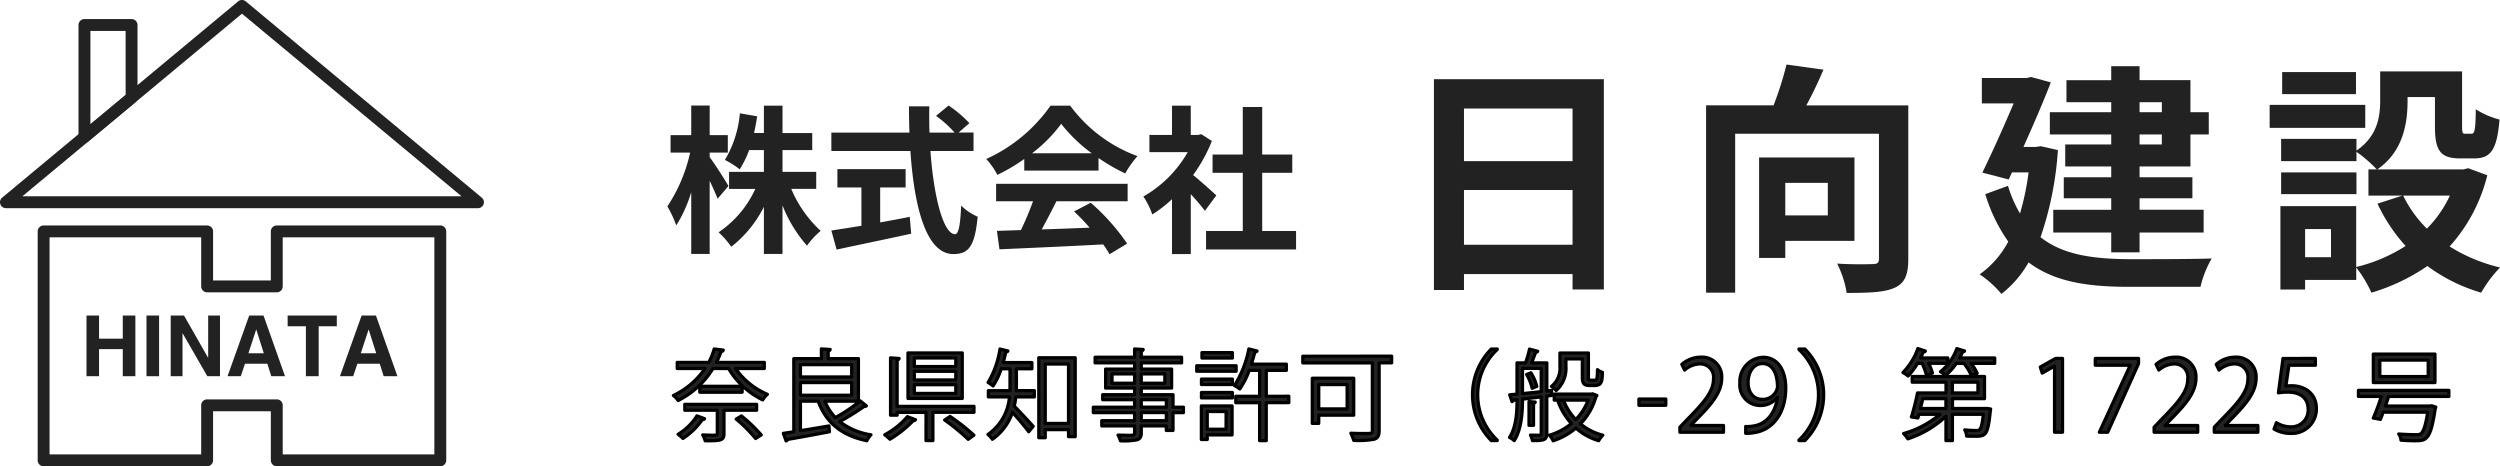 <svg xmlns="http://www.w3.org/2000/svg" xmlns:xlink="http://www.w3.org/1999/xlink" width="386.042" height="72" viewBox="0 0 386.042 72">
  <defs>
    <clipPath id="clip-path">
      <rect id="長方形_38154" data-name="長方形 38154" width="386.042" height="72" fill="#222"/>
    </clipPath>
  </defs>
  <g id="グループ_30022" data-name="グループ 30022" clip-path="url(#clip-path)">
    <path id="パス_196513" data-name="パス 196513" d="M73.267,103.576H48.018a.918.918,0,0,1-.918-.918V95.081H38.181v7.577a.918.918,0,0,1-.918.918H12.015a.918.918,0,0,1-.918-.918V67.31a.918.918,0,0,1,.918-.918H37.264a.918.918,0,0,1,.918.918v7.577H47.1V67.31a.918.918,0,0,1,.918-.918H73.267a.917.917,0,0,1,.918.918v35.348a.918.918,0,0,1-.918.918M48.935,101.74H72.349V68.227H48.935V75.8a.918.918,0,0,1-.918.918H37.264a.918.918,0,0,1-.918-.918V68.227H12.932V101.74H36.346V94.163a.918.918,0,0,1,.918-.918H48.018a.918.918,0,0,1,.918.918Z" transform="translate(-5.278 -31.576)" fill="#222"/>
    <path id="パス_196514" data-name="パス 196514" d="M24.037,24.732a.918.918,0,0,1-.918-.918V6.532a.918.918,0,0,1,.918-.918h7.275a.918.918,0,0,1,.918.918V17.764a.92.92,0,0,1-.331.706l-7.275,6.05a.92.92,0,0,1-.587.212m.918-17.283V21.857l5.439-4.524V7.449Z" transform="translate(-10.995 -2.67)" fill="#222"/>
    <path id="パス_196515" data-name="パス 196515" d="M73.808,32.145H.917a.918.918,0,0,1-.587-1.624L36.776.212a.918.918,0,0,1,1.174,0L74.395,30.521a.918.918,0,0,1-.587,1.624M3.456,30.309H71.269L37.362,2.111Z" transform="translate(0 0)" fill="#222"/>
    <path id="パス_196516" data-name="パス 196516" d="M31.073,102.282V98.1H27.41v4.184H25.471V92.91H27.41v3.573h3.662V92.91h1.946v9.372Z" transform="translate(-12.114 -44.188)" fill="#222"/>
    <rect id="長方形_38151" data-name="長方形 38151" width="1.946" height="9.372" transform="translate(22.621 48.722)" fill="#222"/>
    <path id="パス_196517" data-name="パス 196517" d="M57.877,102.282H55.919l-3.828-6.657v6.657H50.266V92.91H52.32l3.733,6.542V92.91h1.824Z" transform="translate(-23.907 -44.188)" fill="#222"/>
    <path id="パス_196518" data-name="パス 196518" d="M73.147,100.355H69.694l-.649,1.926H67l3.345-9.372h2.212l3.319,9.372H73.751ZM72.6,98.74l-1.17-3.688L70.221,98.74Z" transform="translate(-31.864 -44.187)" fill="#222"/>
    <path id="パス_196519" data-name="パス 196519" d="M92.292,92.91v1.66h-2.8v7.712H87.517V94.569H84.7V92.91Z" transform="translate(-40.283 -44.187)" fill="#222"/>
    <path id="パス_196520" data-name="パス 196520" d="M106.248,100.355h-3.453l-.649,1.926H100.1l3.345-9.372h2.212l3.319,9.372h-2.124ZM105.7,98.74l-1.17-3.688-1.208,3.688Z" transform="translate(-47.607 -44.187)" fill="#222"/>
    <path id="パス_196521" data-name="パス 196521" d="M204.275,45.468c-.27-.687-.736-1.743-1.228-2.775v11.3H200.2V44.461a21.437,21.437,0,0,1-2.308,5.133,17.808,17.808,0,0,0-1.375-2.947,24.479,24.479,0,0,0,3.511-8.3h-3.021v-2.7H200.2V31.077h2.849v4.568h2.8v2.7h-2.8v.712c.712.909,2.505,3.733,2.9,4.445Zm11.37-1.522a18.587,18.587,0,0,0,4.543,6.483,12.379,12.379,0,0,0-2.112,2.284,20.9,20.9,0,0,1-3.782-6.213v7.49h-2.874V46.72a18.16,18.16,0,0,1-5.034,6.164,14.076,14.076,0,0,0-1.964-2.234,16.119,16.119,0,0,0,5.672-6.7h-4.052V41.318h5.378V37.953h-2.283a14.561,14.561,0,0,1-1.449,2.971,15.1,15.1,0,0,0-2.284-1.449,16.928,16.928,0,0,0,2.308-7.2l2.677.467c-.147.884-.295,1.744-.491,2.578h1.522V31.1h2.874v4.224h4.592v2.628h-4.592v3.364H219.5v2.628Z" transform="translate(-93.462 -14.78)" fill="#222"/>
    <path id="パス_196522" data-name="パス 196522" d="M260.1,38.1c.515,7.171,2.014,12.844,3.807,12.844.515,0,.81-1.3.933-4.421a8.206,8.206,0,0,0,2.554,1.719c-.442,4.641-1.424,5.771-3.757,5.771-4.2,0-6.042-7.269-6.631-15.913H244.8V35.253h12.058c-.049-1.326-.073-2.7-.073-4.052h3.143c-.025,1.351-.025,2.726.025,4.052h3.88a17.364,17.364,0,0,0-2.873-2.578l1.94-1.6a18.308,18.308,0,0,1,3.217,2.726l-1.67,1.449h2.308V38.1Zm-7.76,11.026c1.5-.27,3.07-.565,4.568-.859l.221,2.6c-4.027.884-8.35,1.768-11.517,2.456L244.8,50.38c1.253-.2,2.874-.443,4.642-.737V43.725h-3.709V40.9h10.535v2.824h-3.929Z" transform="translate(-116.425 -14.781)" fill="#222"/>
    <path id="パス_196523" data-name="パス 196523" d="M296.283,39.352a28.353,28.353,0,0,1-4.151,2.456,11.384,11.384,0,0,0-1.719-2.456,24.387,24.387,0,0,0,9.921-8.227h3.045a22.464,22.464,0,0,0,10.387,7.785,15.171,15.171,0,0,0-1.891,2.677,29.587,29.587,0,0,1-4.125-2.382v1.94H296.283Zm-4.347,3.831h20.309v2.7h-11c-.713,1.448-1.523,2.971-2.26,4.346,2.358-.073,4.887-.171,7.392-.27a29.239,29.239,0,0,0-2.406-2.5l2.578-1.351a33.031,33.031,0,0,1,5.623,6.311l-2.726,1.646a13.034,13.034,0,0,0-.982-1.523c-5.771.319-11.836.565-16.011.761l-.393-2.849,3.708-.123a47.234,47.234,0,0,0,1.867-4.445h-5.7ZM306.7,38.468a23.884,23.884,0,0,1-4.715-4.543,22.322,22.322,0,0,1-4.495,4.543Z" transform="translate(-138.12 -14.803)" fill="#222"/>
    <path id="パス_196524" data-name="パス 196524" d="M346.189,47.357c-.516-.687-1.35-1.67-2.186-2.578v9.258h-2.9V45.564a20.286,20.286,0,0,1-3.045,2.358,11.723,11.723,0,0,0-1.376-2.775,18.346,18.346,0,0,0,6.851-6.851h-5.918V35.643h3.488V31.125H344v4.518h1.1l.516-.123,1.646,1.056a23.863,23.863,0,0,1-2.9,5.255c1.178.958,3.07,2.652,3.585,3.143Zm14.071,3.119v2.849h-13.9V50.476h5.672V41.488h-4.666V38.664h4.666V31.322h3v7.343h4.642v2.824h-4.642v8.988Z" transform="translate(-160.126 -14.803)" fill="#222"/>
    <path id="パス_196525" data-name="パス 196525" d="M212.324,105.776h-4.442a11.408,11.408,0,0,0,4.913,3.985,3.565,3.565,0,0,0-.715.867,12.555,12.555,0,0,1-5.279-4.852h-2.4a13.38,13.38,0,0,1-5.385,4.944,2.96,2.96,0,0,0-.73-.776,12.268,12.268,0,0,0,4.883-4.168h-4.29v-.943h4.868a10.5,10.5,0,0,0,.837-2.068l1.4.167c-.046.137-.137.212-.35.228a11.884,11.884,0,0,1-.7,1.673h7.393Zm-9.234,7.743c-.03.091-.136.152-.319.122a10.857,10.857,0,0,1-3.012,2.936,6.129,6.129,0,0,0-.745-.639,8.943,8.943,0,0,0,2.905-2.845Zm8.047-1.293H206.1v3.59c0,1.095-.5,1.125-2.905,1.125a3.888,3.888,0,0,0-.38-.912c.593.03,1.125.046,1.491.046.684,0,.76,0,.76-.274v-3.574h-5.02v-.912h11.089Zm-8.776-3.7H208.9v.913h-6.541Zm8.624,8.062a23.133,23.133,0,0,0-3-3l.806-.487a23.813,23.813,0,0,1,3.057,2.936Z" transform="translate(-94.303 -48.874)" fill="#222"/>
    <path id="パス_196526" data-name="パス 196526" d="M212.324,105.776h-4.442a11.408,11.408,0,0,0,4.913,3.985,3.565,3.565,0,0,0-.715.867,12.555,12.555,0,0,1-5.279-4.852h-2.4a13.38,13.38,0,0,1-5.385,4.944,2.96,2.96,0,0,0-.73-.776,12.268,12.268,0,0,0,4.883-4.168h-4.29v-.943h4.868a10.5,10.5,0,0,0,.837-2.068l1.4.167c-.046.137-.137.212-.35.228a11.884,11.884,0,0,1-.7,1.673h7.393Zm-9.234,7.743c-.03.091-.136.152-.319.122a10.857,10.857,0,0,1-3.012,2.936,6.129,6.129,0,0,0-.745-.639,8.943,8.943,0,0,0,2.905-2.845Zm8.047-1.293H206.1v3.59c0,1.095-.5,1.125-2.905,1.125a3.888,3.888,0,0,0-.38-.912c.593.03,1.125.046,1.491.046.684,0,.76,0,.76-.274v-3.574h-5.02v-.912h11.089Zm-8.776-3.7H208.9v.913h-6.541Zm8.624,8.062a23.133,23.133,0,0,0-3-3l.806-.487a23.813,23.813,0,0,1,3.057,2.936Z" transform="translate(-94.303 -48.874)" fill="#222" stroke="#000" stroke-linecap="round" stroke-linejoin="round" stroke-width="0.5"/>
    <path id="パス_196527" data-name="パス 196527" d="M237.068,110.812a7.921,7.921,0,0,0,1.628,2.525,25.475,25.475,0,0,0,3.833-2.571l.943.761a.3.3,0,0,1-.319.076,36.446,36.446,0,0,1-3.8,2.358A10.421,10.421,0,0,0,244.187,116a3.819,3.819,0,0,0-.639.912c-3.879-.791-6.282-2.768-7.515-6.1H233.3v4.548c1.369-.213,2.905-.471,4.4-.73l.077.9c-2.389.457-4.914.928-6.48,1.186a.278.278,0,0,1-.213.229l-.426-1.172c.471-.061,1.019-.152,1.613-.243V104.241h4.259v-1.506l1.353.091c-.015.106-.091.182-.3.213v1.2h4.67v6.571Zm4.138-5.643H233.3v1.9h7.91Zm-7.91,4.715h7.91v-1.947H233.3Z" transform="translate(-109.696 -48.86)" fill="#222"/>
    <path id="パス_196528" data-name="パス 196528" d="M237.068,110.812a7.921,7.921,0,0,0,1.628,2.525,25.475,25.475,0,0,0,3.833-2.571l.943.761a.3.3,0,0,1-.319.076,36.446,36.446,0,0,1-3.8,2.358A10.421,10.421,0,0,0,244.187,116a3.819,3.819,0,0,0-.639.912c-3.879-.791-6.282-2.768-7.515-6.1H233.3v4.548c1.369-.213,2.905-.471,4.4-.73l.077.9c-2.389.457-4.914.928-6.48,1.186a.278.278,0,0,1-.213.229l-.426-1.172c.471-.061,1.019-.152,1.613-.243V104.241h4.259v-1.506l1.353.091c-.015.106-.091.182-.3.213v1.2h4.67v6.571Zm4.138-5.643H233.3v1.9h7.91Zm-7.91,4.715h7.91v-1.947H233.3Z" transform="translate(-109.696 -48.86)" fill="#222" stroke="#000" stroke-linecap="round" stroke-linejoin="round" stroke-width="0.5"/>
    <path id="パス_196529" data-name="パス 196529" d="M265.265,114.238a.3.3,0,0,1-.319.121,17.656,17.656,0,0,1-3.62,2.891,8.294,8.294,0,0,0-.807-.685,12.324,12.324,0,0,0,3.5-2.8Zm-2.829-2.069H274.3v.928h-6.343v4.366h-1.065V113.1h-4.457v.441h-1.019v-8.853l1.323.091c-.015.106-.091.182-.3.2Zm10.055-1.217h-8.382v-7.028h8.382Zm-1-6.252h-6.4v1.323h6.4Zm0,2.068h-6.4v1.324h6.4Zm0,2.069h-6.4v1.339h6.4Zm1.917,8.427a32.345,32.345,0,0,0-3.636-2.982l.837-.547a32.2,32.2,0,0,1,3.681,2.89Z" transform="translate(-123.902 -49.426)" fill="#222"/>
    <path id="パス_196530" data-name="パス 196530" d="M265.265,114.238a.3.3,0,0,1-.319.121,17.656,17.656,0,0,1-3.62,2.891,8.294,8.294,0,0,0-.807-.685,12.324,12.324,0,0,0,3.5-2.8Zm-2.829-2.069H274.3v.928h-6.343v4.366h-1.065V113.1h-4.457v.441h-1.019v-8.853l1.323.091c-.015.106-.091.182-.3.2Zm10.055-1.217h-8.382v-7.028h8.382Zm-1-6.252h-6.4v1.323h6.4Zm0,2.068h-6.4v1.324h6.4Zm0,2.069h-6.4v1.339h6.4Zm1.917,8.427a32.345,32.345,0,0,0-3.636-2.982l.837-.547a32.2,32.2,0,0,1,3.681,2.89Z" transform="translate(-123.902 -49.426)" fill="#222" stroke="#000" stroke-linecap="round" stroke-linejoin="round" stroke-width="0.5"/>
    <path id="パス_196531" data-name="パス 196531" d="M295.307,105.821v2.6c0,.244,0,.518-.015.776h2.784v.973h-2.86a12.566,12.566,0,0,1-.243,1.415c.729.715,2.479,2.631,2.92,3.118l-.685.836c-.487-.669-1.7-2.1-2.51-3a8.282,8.282,0,0,1-3.1,4.168,3.593,3.593,0,0,0-.684-.746,7.8,7.8,0,0,0,3.316-5.8h-3.255V109.2H294.3c.015-.274.015-.532.015-.791v-2.586h-1.353a10.7,10.7,0,0,1-1.263,2.647,5.563,5.563,0,0,0-.76-.532,14.283,14.283,0,0,0,1.826-5.172l1.217.3c-.03.107-.137.152-.319.152-.107.547-.243,1.1-.4,1.643H297.7v.958Zm3.453-1.7h5.628V116.3h-1.035v-1.08h-3.59v1.247h-1Zm1,10.131h3.59v-9.158h-3.59Z" transform="translate(-138.356 -48.874)" fill="#222"/>
    <path id="パス_196532" data-name="パス 196532" d="M295.307,105.821v2.6c0,.244,0,.518-.015.776h2.784v.973h-2.86a12.566,12.566,0,0,1-.243,1.415c.729.715,2.479,2.631,2.92,3.118l-.685.836c-.487-.669-1.7-2.1-2.51-3a8.282,8.282,0,0,1-3.1,4.168,3.593,3.593,0,0,0-.684-.746,7.8,7.8,0,0,0,3.316-5.8h-3.255V109.2H294.3c.015-.274.015-.532.015-.791v-2.586h-1.353a10.7,10.7,0,0,1-1.263,2.647,5.563,5.563,0,0,0-.76-.532,14.283,14.283,0,0,0,1.826-5.172l1.217.3c-.03.107-.137.152-.319.152-.107.547-.243,1.1-.4,1.643H297.7v.958Zm3.453-1.7h5.628V116.3h-1.035v-1.08h-3.59v1.247h-1Zm1,10.131h3.59v-9.158h-3.59Z" transform="translate(-138.356 -48.874)" fill="#222" stroke="#000" stroke-linecap="round" stroke-linejoin="round" stroke-width="0.5"/>
    <path id="パス_196533" data-name="パス 196533" d="M335.859,111.754v.837h-1.612v2.753h-1.035v-.7h-3.864v1.034c0,.684-.2.958-.654,1.11a10.432,10.432,0,0,1-2.571.153,3.608,3.608,0,0,0-.365-.883c.563.015,1.126.03,1.536.03.928,0,1.019,0,1.019-.395v-1.05h-5.066v-.806h5.066v-1.248h-6.374v-.837h6.374V110.6h-4.928v-.776h4.928V108.8h-4.472v-2.936h4.472v-.958h-6.1v-.867h6.1v-1.278l1.324.076c-.016.122-.092.2-.289.213v.989h6.222v.867h-6.222v.958h4.685V108.8h-4.685v1.019h4.9v1.932Zm-11.028-3.7h3.484v-1.445h-3.484Zm8.152-1.445h-3.636v1.445h3.636Zm-3.635,5.141h3.864V110.6h-3.864Zm3.864.837h-3.864v1.248h3.864Z" transform="translate(-153.114 -48.874)" fill="#222"/>
    <path id="パス_196534" data-name="パス 196534" d="M335.859,111.754v.837h-1.612v2.753h-1.035v-.7h-3.864v1.034c0,.684-.2.958-.654,1.11a10.432,10.432,0,0,1-2.571.153,3.608,3.608,0,0,0-.365-.883c.563.015,1.126.03,1.536.03.928,0,1.019,0,1.019-.395v-1.05h-5.066v-.806h5.066v-1.248h-6.374v-.837h6.374V110.6h-4.928v-.776h4.928V108.8h-4.472v-2.936h4.472v-.958h-6.1v-.867h6.1v-1.278l1.324.076c-.016.122-.092.2-.289.213v.989h6.222v.867h-6.222v.958h4.685V108.8h-4.685v1.019h4.9v1.932Zm-11.028-3.7h3.484v-1.445h-3.484Zm8.152-1.445h-3.636v1.445h3.636Zm-3.635,5.141h3.864V110.6h-3.864Zm3.864.837h-3.864v1.248h3.864Z" transform="translate(-153.114 -48.874)" fill="#222" stroke="#000" stroke-linecap="round" stroke-linejoin="round" stroke-width="0.5"/>
    <path id="パス_196535" data-name="パス 196535" d="M358.475,106.188H352.39v-.852h6.085Zm-.624,5.354v4.472h-3.833v.715h-.912v-5.187ZM353.12,107.4H357.9v.837H353.12Zm0,2.069H357.9v.836H353.12Zm4.776-5.324h-4.7v-.837h4.7Zm-.974,8.259h-2.905v2.738h2.905Zm9.69-2.358v.989h-3.484V116.9H362.1v-5.857h-3.681v-.989H362.1v-4h-1.6a12.675,12.675,0,0,1-1.461,2.875,4.46,4.46,0,0,0-.822-.532,16.347,16.347,0,0,0,2.221-5.659l1.262.319c-.03.106-.137.152-.335.152-.152.624-.335,1.262-.532,1.886h5.4v.958h-3.1v4Z" transform="translate(-167.596 -48.86)" fill="#222"/>
    <path id="パス_196536" data-name="パス 196536" d="M358.475,106.188H352.39v-.852h6.085Zm-.624,5.354v4.472h-3.833v.715h-.912v-5.187ZM353.12,107.4H357.9v.837H353.12Zm0,2.069H357.9v.836H353.12Zm4.776-5.324h-4.7v-.837h4.7Zm-.974,8.259h-2.905v2.738h2.905Zm9.69-2.358v.989h-3.484V116.9H362.1v-5.857h-3.681v-.989H362.1v-4h-1.6a12.675,12.675,0,0,1-1.461,2.875,4.46,4.46,0,0,0-.822-.532,16.347,16.347,0,0,0,2.221-5.659l1.262.319c-.03.106-.137.152-.335.152-.152.624-.335,1.262-.532,1.886h5.4v.958h-3.1v4Z" transform="translate(-167.596 -48.86)" fill="#222" stroke="#000" stroke-linecap="round" stroke-linejoin="round" stroke-width="0.5"/>
    <path id="パス_196537" data-name="パス 196537" d="M397.344,104.882v1.034h-1.931v10.466c0,.776-.2,1.141-.76,1.324a13.705,13.705,0,0,1-3.164.182,6.743,6.743,0,0,0-.441-1.11c.7.03,1.384.046,1.931.046,1.324,0,1.384,0,1.384-.456v-10.45H383.624v-1.034Zm-5.856,9.112h-5.4v1.263h-1V108.29h6.4Zm-1.019-4.731h-4.381v3.757h4.381Z" transform="translate(-182.45 -49.882)" fill="#222"/>
    <path id="パス_196538" data-name="パス 196538" d="M397.344,104.882v1.034h-1.931v10.466c0,.776-.2,1.141-.76,1.324a13.705,13.705,0,0,1-3.164.182,6.743,6.743,0,0,0-.441-1.11c.7.03,1.384.046,1.931.046,1.324,0,1.384,0,1.384-.456v-10.45H383.624v-1.034Zm-5.856,9.112h-5.4v1.263h-1V108.29h6.4Zm-1.019-4.731h-4.381v3.757h4.381Z" transform="translate(-182.45 -49.882)" fill="#222" stroke="#000" stroke-linecap="round" stroke-linejoin="round" stroke-width="0.5"/>
    <path id="パス_196539" data-name="パス 196539" d="M437.413,102.84a9.634,9.634,0,0,0,0,13.995v.076H436.5a10.064,10.064,0,0,1,0-14.147h.913Z" transform="translate(-206.217 -48.874)" fill="#222"/>
    <path id="パス_196540" data-name="パス 196540" d="M437.413,102.84a9.634,9.634,0,0,0,0,13.995v.076H436.5a10.064,10.064,0,0,1,0-14.147h.913Z" transform="translate(-206.217 -48.874)" fill="#222" stroke="#000" stroke-linecap="round" stroke-linejoin="round" stroke-width="0.5"/>
    <path id="パス_196541" data-name="パス 196541" d="M451,109.958l-.745.091v5.78c0,1.035-.472,1.1-2.221,1.1a3.834,3.834,0,0,0-.3-.852c.67.015,1.248.015,1.4.015.2,0,.258-.061.258-.259v-5.658l-2.889.35c0,1.993-.152,4.655-1.278,6.4a3.049,3.049,0,0,0-.73-.487c1.05-1.643,1.157-3.97,1.157-5.81l-.578.06a.261.261,0,0,1-.2.213l-.35-1.049,1.126-.107v-4.822h1.308a15.19,15.19,0,0,0,.624-2.129l1.262.334c-.03.091-.152.152-.319.152-.152.456-.4,1.111-.639,1.643h2.374v4.335l.729-.076Zm-4.5-4.184v3.894l2.889-.3v-3.59Zm1.49,3.073a7.766,7.766,0,0,0-.852-2.13l.654-.259a6.747,6.747,0,0,1,.913,2.1Zm.472,2.13c-.016.091-.077.152-.258.167v3.423h-.7V110.9Zm8.868-1.277.654.259a.387.387,0,0,1-.137.167,9.733,9.733,0,0,1-2.4,4.214,8.741,8.741,0,0,0,3.453,1.749,4.492,4.492,0,0,0-.639.852,9.233,9.233,0,0,1-3.513-1.947,10.526,10.526,0,0,1-3.513,1.962,3.929,3.929,0,0,0-.578-.867,9.363,9.363,0,0,0,3.392-1.8,10.431,10.431,0,0,1-2.069-3.437l.715-.182H451.4v-.928h5.75Zm-4.122-5.385v1.171a4.557,4.557,0,0,1-1.506,3.7,3.624,3.624,0,0,0-.73-.624,3.647,3.647,0,0,0,1.308-3.1V103.4h4.4v3.62c0,.517.03.578.335.578h.471a.748.748,0,0,0,.35-.046c.213-.122.213-.594.243-1.582a2.164,2.164,0,0,0,.76.411c-.03,1.353-.061,2.038-1.262,2.038h-.76c-1.08,0-1.08-.669-1.08-1.491v-2.616Zm-.381,6.358a8.827,8.827,0,0,0,1.9,3,8.348,8.348,0,0,0,1.9-3Z" transform="translate(-211.4 -48.889)" fill="#222"/>
    <path id="パス_196542" data-name="パス 196542" d="M451,109.958l-.745.091v5.78c0,1.035-.472,1.1-2.221,1.1a3.834,3.834,0,0,0-.3-.852c.67.015,1.248.015,1.4.015.2,0,.258-.061.258-.259v-5.658l-2.889.35c0,1.993-.152,4.655-1.278,6.4a3.049,3.049,0,0,0-.73-.487c1.05-1.643,1.157-3.97,1.157-5.81l-.578.06a.261.261,0,0,1-.2.213l-.35-1.049,1.126-.107v-4.822h1.308a15.19,15.19,0,0,0,.624-2.129l1.262.334c-.03.091-.152.152-.319.152-.152.456-.4,1.111-.639,1.643h2.374v4.335l.729-.076Zm-4.5-4.184v3.894l2.889-.3v-3.59Zm1.49,3.073a7.766,7.766,0,0,0-.852-2.13l.654-.259a6.747,6.747,0,0,1,.913,2.1Zm.472,2.13c-.016.091-.077.152-.258.167v3.423h-.7V110.9Zm8.868-1.277.654.259a.387.387,0,0,1-.137.167,9.733,9.733,0,0,1-2.4,4.214,8.741,8.741,0,0,0,3.453,1.749,4.492,4.492,0,0,0-.639.852,9.233,9.233,0,0,1-3.513-1.947,10.526,10.526,0,0,1-3.513,1.962,3.929,3.929,0,0,0-.578-.867,9.363,9.363,0,0,0,3.392-1.8,10.431,10.431,0,0,1-2.069-3.437l.715-.182H451.4v-.928h5.75Zm-4.122-5.385v1.171a4.557,4.557,0,0,1-1.506,3.7,3.624,3.624,0,0,0-.73-.624,3.647,3.647,0,0,0,1.308-3.1V103.4h4.4v3.62c0,.517.03.578.335.578h.471a.748.748,0,0,0,.35-.046c.213-.122.213-.594.243-1.582a2.164,2.164,0,0,0,.76.411c-.03,1.353-.061,2.038-1.262,2.038h-.76c-1.08,0-1.08-.669-1.08-1.491v-2.616Zm-.381,6.358a8.827,8.827,0,0,0,1.9,3,8.348,8.348,0,0,0,1.9-3Z" transform="translate(-211.4 -48.889)" fill="#222" stroke="#000" stroke-linecap="round" stroke-linejoin="round" stroke-width="0.5"/>
    <rect id="長方形_38152" data-name="長方形 38152" width="4.153" height="0.973" transform="translate(253.077 61.617)" fill="#222"/>
    <rect id="長方形_38153" data-name="長方形 38153" width="4.153" height="0.973" transform="translate(253.077 61.617)" fill="#222" stroke="#000" stroke-linecap="round" stroke-linejoin="round" stroke-width="0.5"/>
    <path id="パス_196543" data-name="パス 196543" d="M501.4,116.762h-6.739v-.776l1.111-1.172c2.708-2.738,4.076-4.4,4.076-6.252a2.054,2.054,0,0,0-2.175-2.343,3.808,3.808,0,0,0-2.282.943l-.426-.882a4.453,4.453,0,0,1,2.951-1.111,3.037,3.037,0,0,1,3.21,3.24c0,2.145-1.506,3.97-3.864,6.343l-.9.943v.03H501.4Z" transform="translate(-235.261 -50.019)" fill="#222"/>
    <path id="パス_196544" data-name="パス 196544" d="M501.4,116.762h-6.739v-.776l1.111-1.172c2.708-2.738,4.076-4.4,4.076-6.252a2.054,2.054,0,0,0-2.175-2.343,3.808,3.808,0,0,0-2.282.943l-.426-.882a4.453,4.453,0,0,1,2.951-1.111,3.037,3.037,0,0,1,3.21,3.24c0,2.145-1.506,3.97-3.864,6.343l-.9.943v.03H501.4Z" transform="translate(-235.261 -50.019)" fill="#222" stroke="#000" stroke-linecap="round" stroke-linejoin="round" stroke-width="0.5"/>
    <path id="パス_196545" data-name="パス 196545" d="M518.09,111.392a3.216,3.216,0,0,1-2.617,1.262,3.169,3.169,0,0,1-3.149-3.452,3.736,3.736,0,0,1,3.605-4c2.13,0,3.484,1.856,3.484,4.761,0,3.787-1.917,6.419-4.838,6.875a6.749,6.749,0,0,1-1.353.106v-1.05a5.631,5.631,0,0,0,1.171-.076c1.916-.274,3.361-1.826,3.742-4.427Zm-4.488-2.266c0,1.536.867,2.571,2.175,2.571a2.291,2.291,0,0,0,2.358-1.856c0-2.19-.807-3.666-2.313-3.666-1.323,0-2.221,1.248-2.221,2.951" transform="translate(-243.66 -50.033)" fill="#222"/>
    <path id="パス_196546" data-name="パス 196546" d="M518.09,111.392a3.216,3.216,0,0,1-2.617,1.262,3.169,3.169,0,0,1-3.149-3.452,3.736,3.736,0,0,1,3.605-4c2.13,0,3.484,1.856,3.484,4.761,0,3.787-1.917,6.419-4.838,6.875a6.749,6.749,0,0,1-1.353.106v-1.05a5.631,5.631,0,0,0,1.171-.076c1.916-.274,3.361-1.826,3.742-4.427Zm-4.488-2.266c0,1.536.867,2.571,2.175,2.571a2.291,2.291,0,0,0,2.358-1.856c0-2.19-.807-3.666-2.313-3.666C514.5,106.174,513.6,107.422,513.6,109.125Z" transform="translate(-243.66 -50.033)" fill="#222" stroke="#000" stroke-linecap="round" stroke-linejoin="round" stroke-width="0.5"/>
    <path id="パス_196547" data-name="パス 196547" d="M529.725,116.834a9.635,9.635,0,0,0,0-13.995v-.076h.912a10.064,10.064,0,0,1,0,14.147h-.912Z" transform="translate(-251.936 -48.874)" fill="#222"/>
    <path id="パス_196548" data-name="パス 196548" d="M529.725,116.834a9.635,9.635,0,0,0,0-13.995v-.076h.912a10.064,10.064,0,0,1,0,14.147h-.912Z" transform="translate(-251.936 -48.874)" fill="#222" stroke="#000" stroke-linecap="round" stroke-linejoin="round" stroke-width="0.5"/>
    <path id="パス_196549" data-name="パス 196549" d="M563.985,106.77a9.967,9.967,0,0,0-.685-1.84h-.7a10.674,10.674,0,0,1-1.461,1.947,4.761,4.761,0,0,0-.791-.533,10.276,10.276,0,0,0,2.3-3.7l1.156.381c-.03.106-.167.152-.319.136-.122.3-.274.624-.426.928h4.214v.837h-2.951a8.664,8.664,0,0,1,.578,1.49Zm9.081,5.127.228-.015.593.091a2.315,2.315,0,0,1-.046.32c-.4,3.833-.7,3.894-2.464,3.894-.35,0-.761,0-1.2-.031a2.193,2.193,0,0,0-.289-.958,15.02,15.02,0,0,0,1.749.091c.274,0,.426-.015.547-.137.243-.213.411-.852.578-2.358h-4.776v4.061h-1V113.1a15.717,15.717,0,0,1-5.886,3.483,4.871,4.871,0,0,0-.654-.821,14.962,14.962,0,0,0,5.613-2.966h-3.24l-.167.563-1-.152a37.724,37.724,0,0,0,.943-3.712h4.4v-1.658h-5.217v-.883h11.165v3.422h-4.943V111.9Zm-6.085-1.522h-3.574c-.106.5-.243,1.035-.365,1.522h3.939Zm2.875-7.362c-.03.107-.152.137-.3.137-.137.32-.289.639-.456.943h5.415v.837h-3.636a7.821,7.821,0,0,1,.928,1.521l-.9.365a8.067,8.067,0,0,0-1.141-1.886h-1.187a8.238,8.238,0,0,1-1.658,1.855,5.081,5.081,0,0,0-.776-.563,8.328,8.328,0,0,0,2.524-3.575Zm-1.871,6.48h3.94v-1.658h-3.94Z" transform="translate(-266.5 -48.819)" fill="#222"/>
    <path id="パス_196550" data-name="パス 196550" d="M563.985,106.77a9.967,9.967,0,0,0-.685-1.84h-.7a10.674,10.674,0,0,1-1.461,1.947,4.761,4.761,0,0,0-.791-.533,10.276,10.276,0,0,0,2.3-3.7l1.156.381c-.03.106-.167.152-.319.136-.122.3-.274.624-.426.928h4.214v.837h-2.951a8.664,8.664,0,0,1,.578,1.49Zm9.081,5.127.228-.015.593.091a2.315,2.315,0,0,1-.046.32c-.4,3.833-.7,3.894-2.464,3.894-.35,0-.761,0-1.2-.031a2.193,2.193,0,0,0-.289-.958,15.02,15.02,0,0,0,1.749.091c.274,0,.426-.015.547-.137.243-.213.411-.852.578-2.358h-4.776v4.061h-1V113.1a15.717,15.717,0,0,1-5.886,3.483,4.871,4.871,0,0,0-.654-.821,14.962,14.962,0,0,0,5.613-2.966h-3.24l-.167.563-1-.152a37.724,37.724,0,0,0,.943-3.712h4.4v-1.658h-5.217v-.883h11.165v3.422h-4.943V111.9Zm-6.085-1.522h-3.574c-.106.5-.243,1.035-.365,1.522h3.939Zm2.875-7.362c-.03.107-.152.137-.3.137-.137.32-.289.639-.456.943h5.415v.837h-3.636a7.821,7.821,0,0,1,.928,1.521l-.9.365a8.067,8.067,0,0,0-1.141-1.886h-1.187a8.238,8.238,0,0,1-1.658,1.855,5.081,5.081,0,0,0-.776-.563,8.328,8.328,0,0,0,2.524-3.575Zm-1.871,6.48h3.94v-1.658h-3.94Z" transform="translate(-266.5 -48.819)" fill="#222" stroke="#000" stroke-linecap="round" stroke-linejoin="round" stroke-width="0.5"/>
    <path id="パス_196551" data-name="パス 196551" d="M602.982,116.942V106.735h-.031l-1.871,1.08-.3-.943,2.358-1.324h1.08v11.394Z" transform="translate(-285.727 -50.198)" fill="#222"/>
    <path id="パス_196552" data-name="パス 196552" d="M602.982,116.942V106.735h-.031l-1.871,1.08-.3-.943,2.358-1.324h1.08v11.394Z" transform="translate(-285.727 -50.198)" fill="#222" stroke="#000" stroke-linecap="round" stroke-linejoin="round" stroke-width="0.5"/>
    <path id="パス_196553" data-name="パス 196553" d="M616.985,105.548h6.678v.807L618.9,116.942h-1.293l4.761-10.313v-.03h-5.385Z" transform="translate(-293.436 -50.199)" fill="#222"/>
    <path id="パス_196554" data-name="パス 196554" d="M616.985,105.548h6.678v.807L618.9,116.942h-1.293l4.761-10.313v-.03h-5.385Z" transform="translate(-293.436 -50.199)" fill="#222" stroke="#000" stroke-linecap="round" stroke-linejoin="round" stroke-width="0.5"/>
    <path id="パス_196555" data-name="パス 196555" d="M641.036,116.762H634.3v-.776l1.111-1.172c2.708-2.738,4.076-4.4,4.076-6.252a2.054,2.054,0,0,0-2.175-2.343,3.808,3.808,0,0,0-2.282.943l-.426-.882a4.453,4.453,0,0,1,2.951-1.111,3.037,3.037,0,0,1,3.21,3.24c0,2.145-1.506,3.97-3.864,6.343l-.9.943v.03h5.035Z" transform="translate(-301.67 -50.019)" fill="#222"/>
    <path id="パス_196556" data-name="パス 196556" d="M641.036,116.762H634.3v-.776l1.111-1.172c2.708-2.738,4.076-4.4,4.076-6.252a2.054,2.054,0,0,0-2.175-2.343,3.808,3.808,0,0,0-2.282.943l-.426-.882a4.453,4.453,0,0,1,2.951-1.111,3.037,3.037,0,0,1,3.21,3.24c0,2.145-1.506,3.97-3.864,6.343l-.9.943v.03h5.035Z" transform="translate(-301.67 -50.019)" fill="#222" stroke="#000" stroke-linecap="round" stroke-linejoin="round" stroke-width="0.5"/>
    <path id="パス_196557" data-name="パス 196557" d="M658.755,116.762h-6.739v-.776l1.111-1.172c2.708-2.738,4.076-4.4,4.076-6.252a2.054,2.054,0,0,0-2.175-2.343,3.808,3.808,0,0,0-2.282.943l-.426-.882a4.453,4.453,0,0,1,2.951-1.111,3.037,3.037,0,0,1,3.21,3.24c0,2.145-1.506,3.97-3.864,6.343l-.9.943v.03h5.035Z" transform="translate(-310.097 -50.019)" fill="#222"/>
    <path id="パス_196558" data-name="パス 196558" d="M658.755,116.762h-6.739v-.776l1.111-1.172c2.708-2.738,4.076-4.4,4.076-6.252a2.054,2.054,0,0,0-2.175-2.343,3.808,3.808,0,0,0-2.282.943l-.426-.882a4.453,4.453,0,0,1,2.951-1.111,3.037,3.037,0,0,1,3.21,3.24c0,2.145-1.506,3.97-3.864,6.343l-.9.943v.03h5.035Z" transform="translate(-310.097 -50.019)" fill="#222" stroke="#000" stroke-linecap="round" stroke-linejoin="round" stroke-width="0.5"/>
    <path id="パス_196559" data-name="パス 196559" d="M676.008,105.548v1.05h-4.092l-.471,3.225a6.381,6.381,0,0,1,.882-.061c2.023,0,3.833,1.2,3.833,3.5a3.772,3.772,0,0,1-3.924,3.863,5.063,5.063,0,0,1-2.617-.669l.366-.988a4.218,4.218,0,0,0,2.251.639,2.585,2.585,0,0,0,2.647-2.692c0-1.567-1-2.662-3.134-2.662a9.132,9.132,0,0,0-1.46.106l.715-5.309Z" transform="translate(-318.469 -50.198)" fill="#222"/>
    <path id="パス_196560" data-name="パス 196560" d="M676.008,105.548v1.05h-4.092l-.471,3.225a6.381,6.381,0,0,1,.882-.061c2.023,0,3.833,1.2,3.833,3.5a3.772,3.772,0,0,1-3.924,3.863,5.063,5.063,0,0,1-2.617-.669l.366-.988a4.218,4.218,0,0,0,2.251.639,2.585,2.585,0,0,0,2.647-2.692c0-1.567-1-2.662-3.134-2.662a9.132,9.132,0,0,0-1.46.106l.715-5.309Z" transform="translate(-318.469 -50.198)" fill="#222" stroke="#000" stroke-linecap="round" stroke-linejoin="round" stroke-width="0.5"/>
    <path id="パス_196561" data-name="パス 196561" d="M708.435,110.813h-9.309c-.137.456-.319.958-.487,1.475h6.876l.244-.046.654.213a1.189,1.189,0,0,1-.091.273c-.411,2.8-.807,4-1.384,4.5-.38.35-.73.426-1.765.426-.547,0-1.323-.03-2.13-.091a1.935,1.935,0,0,0-.35-.958c1.111.091,2.237.106,2.647.106a1.226,1.226,0,0,0,.745-.137c.442-.335.76-1.293,1.08-3.332h-6.876c-.152.411-.288.791-.425,1.111-.578-.122-.837-.168-1.1-.2A33.135,33.135,0,0,0,698,110.813h-3.529v-.943h13.964Zm-2.145-2.145h-9.522v-4.4h9.522Zm-1.049-3.468h-7.469v2.541h7.469Z" transform="translate(-330.288 -49.591)" fill="#222"/>
    <path id="パス_196562" data-name="パス 196562" d="M708.435,110.813h-9.309c-.137.456-.319.958-.487,1.475h6.876l.244-.046.654.213a1.189,1.189,0,0,1-.091.273c-.411,2.8-.807,4-1.384,4.5-.38.35-.73.426-1.765.426-.547,0-1.323-.03-2.13-.091a1.935,1.935,0,0,0-.35-.958c1.111.091,2.237.106,2.647.106a1.226,1.226,0,0,0,.745-.137c.442-.335.76-1.293,1.08-3.332h-6.876c-.152.411-.288.791-.425,1.111-.578-.122-.837-.168-1.1-.2A33.135,33.135,0,0,0,698,110.813h-3.529v-.943h13.964Zm-2.145-2.145h-9.522v-4.4h9.522Zm-1.049-3.468h-7.469v2.541h7.469Z" transform="translate(-330.288 -49.591)" fill="#222" stroke="#000" stroke-linecap="round" stroke-linejoin="round" stroke-width="0.5"/>
    <path id="パス_196563" data-name="パス 196563" d="M448.474,23.32V55.794h-4.833V53.415H426.875v2.454h-4.644V23.32Zm-21.6,12.65h16.766V27.851H426.875Zm16.766,4.456H426.875v8.458h16.766Z" transform="translate(-200.812 -11.091)" fill="#222"/>
    <path id="パス_196564" data-name="パス 196564" d="M533.594,49.019c0,2.454-.528,3.738-2.114,4.455s-4,.793-7.4.793a15.51,15.51,0,0,0-1.473-4.531c2.228.151,4.758.113,5.513.076.717,0,.944-.189.944-.868V29.686h-22.2V54.23h-4.493V25.306h10.422a52.477,52.477,0,0,0,2-6.306l5.7.793c-.793,1.888-1.737,3.852-2.643,5.513h15.746ZM514.6,46.225v2.644h-4.041V33.349h14.726V46.225Zm0-3.927h6.57V37.275H514.6Z" transform="translate(-238.924 -9.036)" fill="#222"/>
    <path id="パス_196565" data-name="パス 196565" d="M595.017,32.456A51.776,51.776,0,0,1,592.337,45.9c3.511,2.795,8.269,3.361,13.782,3.4,2.228,0,9.893,0,12.65-.113a15.866,15.866,0,0,0-1.737,4.38H606.006c-6.382,0-11.517-.755-15.52-3.776a16.134,16.134,0,0,1-4.192,4.871,15.916,15.916,0,0,0-3.36-3.021,14.5,14.5,0,0,0,4.418-5.06,25.456,25.456,0,0,1-3.55-7.325l3.511-1.284a18.623,18.623,0,0,0,1.851,4.267,39.839,39.839,0,0,0,1.322-6.343h-2.568l-.491,1.094-4.078-1.057c1.624-3.323,3.436-7.4,4.833-10.686h-4.909V21.316h6.911l.68-.151,3.059.831c-1.133,2.946-2.681,6.532-4.229,9.969h1.888l.793-.113Zm8.232-7.4h-6.91v-3.4h6.91V19.5h4.38v2.152h7.854V26.6h2.832v3.436h-2.832v4.947h-7.854v1.662h8.156v3.247h-8.156v1.775h9.893v3.512h-9.893v3.058h-4.38V45.181H594.3V41.669h8.949V39.894h-7.326V36.647h7.326V34.985h-7.1v-3.4h7.1V30.039h-9.478V26.6h9.478Zm4.38,1.548h3.437V25.055h-3.437Zm3.436,3.436h-3.436v1.548h3.436Z" transform="translate(-277.242 -9.276)" fill="#222"/>
    <path id="パス_196566" data-name="パス 196566" d="M683.09,29.738H668.326v-3.55H683.09Zm18.843,7.325a25.5,25.5,0,0,1-5.815,10.989A25.777,25.777,0,0,0,703.9,51.3a19.349,19.349,0,0,0-2.908,3.889,26.306,26.306,0,0,1-8.307-4.116,30.5,30.5,0,0,1-8.647,4.116,19.046,19.046,0,0,0-2.342-3.889v1.926H673.8V54.7h-3.813V41.822h11.705v9.4a24.752,24.752,0,0,0,7.628-3.248,26.252,26.252,0,0,1-4.343-6.532L688.83,40.2h-5.249V36.158h1.284a20.018,20.018,0,0,0-3.134-2.719v1.435H670.1V31.437h11.63V33.25c3.247-2.228,3.662-5.211,3.662-7.741V21.016h12.65v8.458c0,1.057.076,1.171.491,1.171h.944c.491,0,.642-.491.68-3.776a12.805,12.805,0,0,0,3.663,1.586c-.378,4.682-1.36,6-3.89,6h-2.19c-3.02,0-3.889-1.17-3.889-4.909V24.98h-4.229v.642c0,3.549-.755,7.854-4.682,10.535h13.292l.755-.188Zm-20.2,2.908H670.1v-3.36h11.63Zm-.075-15.444h-11.4v-3.4h11.4ZM677.8,45.371h-4v4.343h4ZM688.943,40.2a18.609,18.609,0,0,0,3.662,5.1,17.9,17.9,0,0,0,3.55-5.1Z" transform="translate(-317.854 -9.995)" fill="#222"/>
  </g>
</svg>
